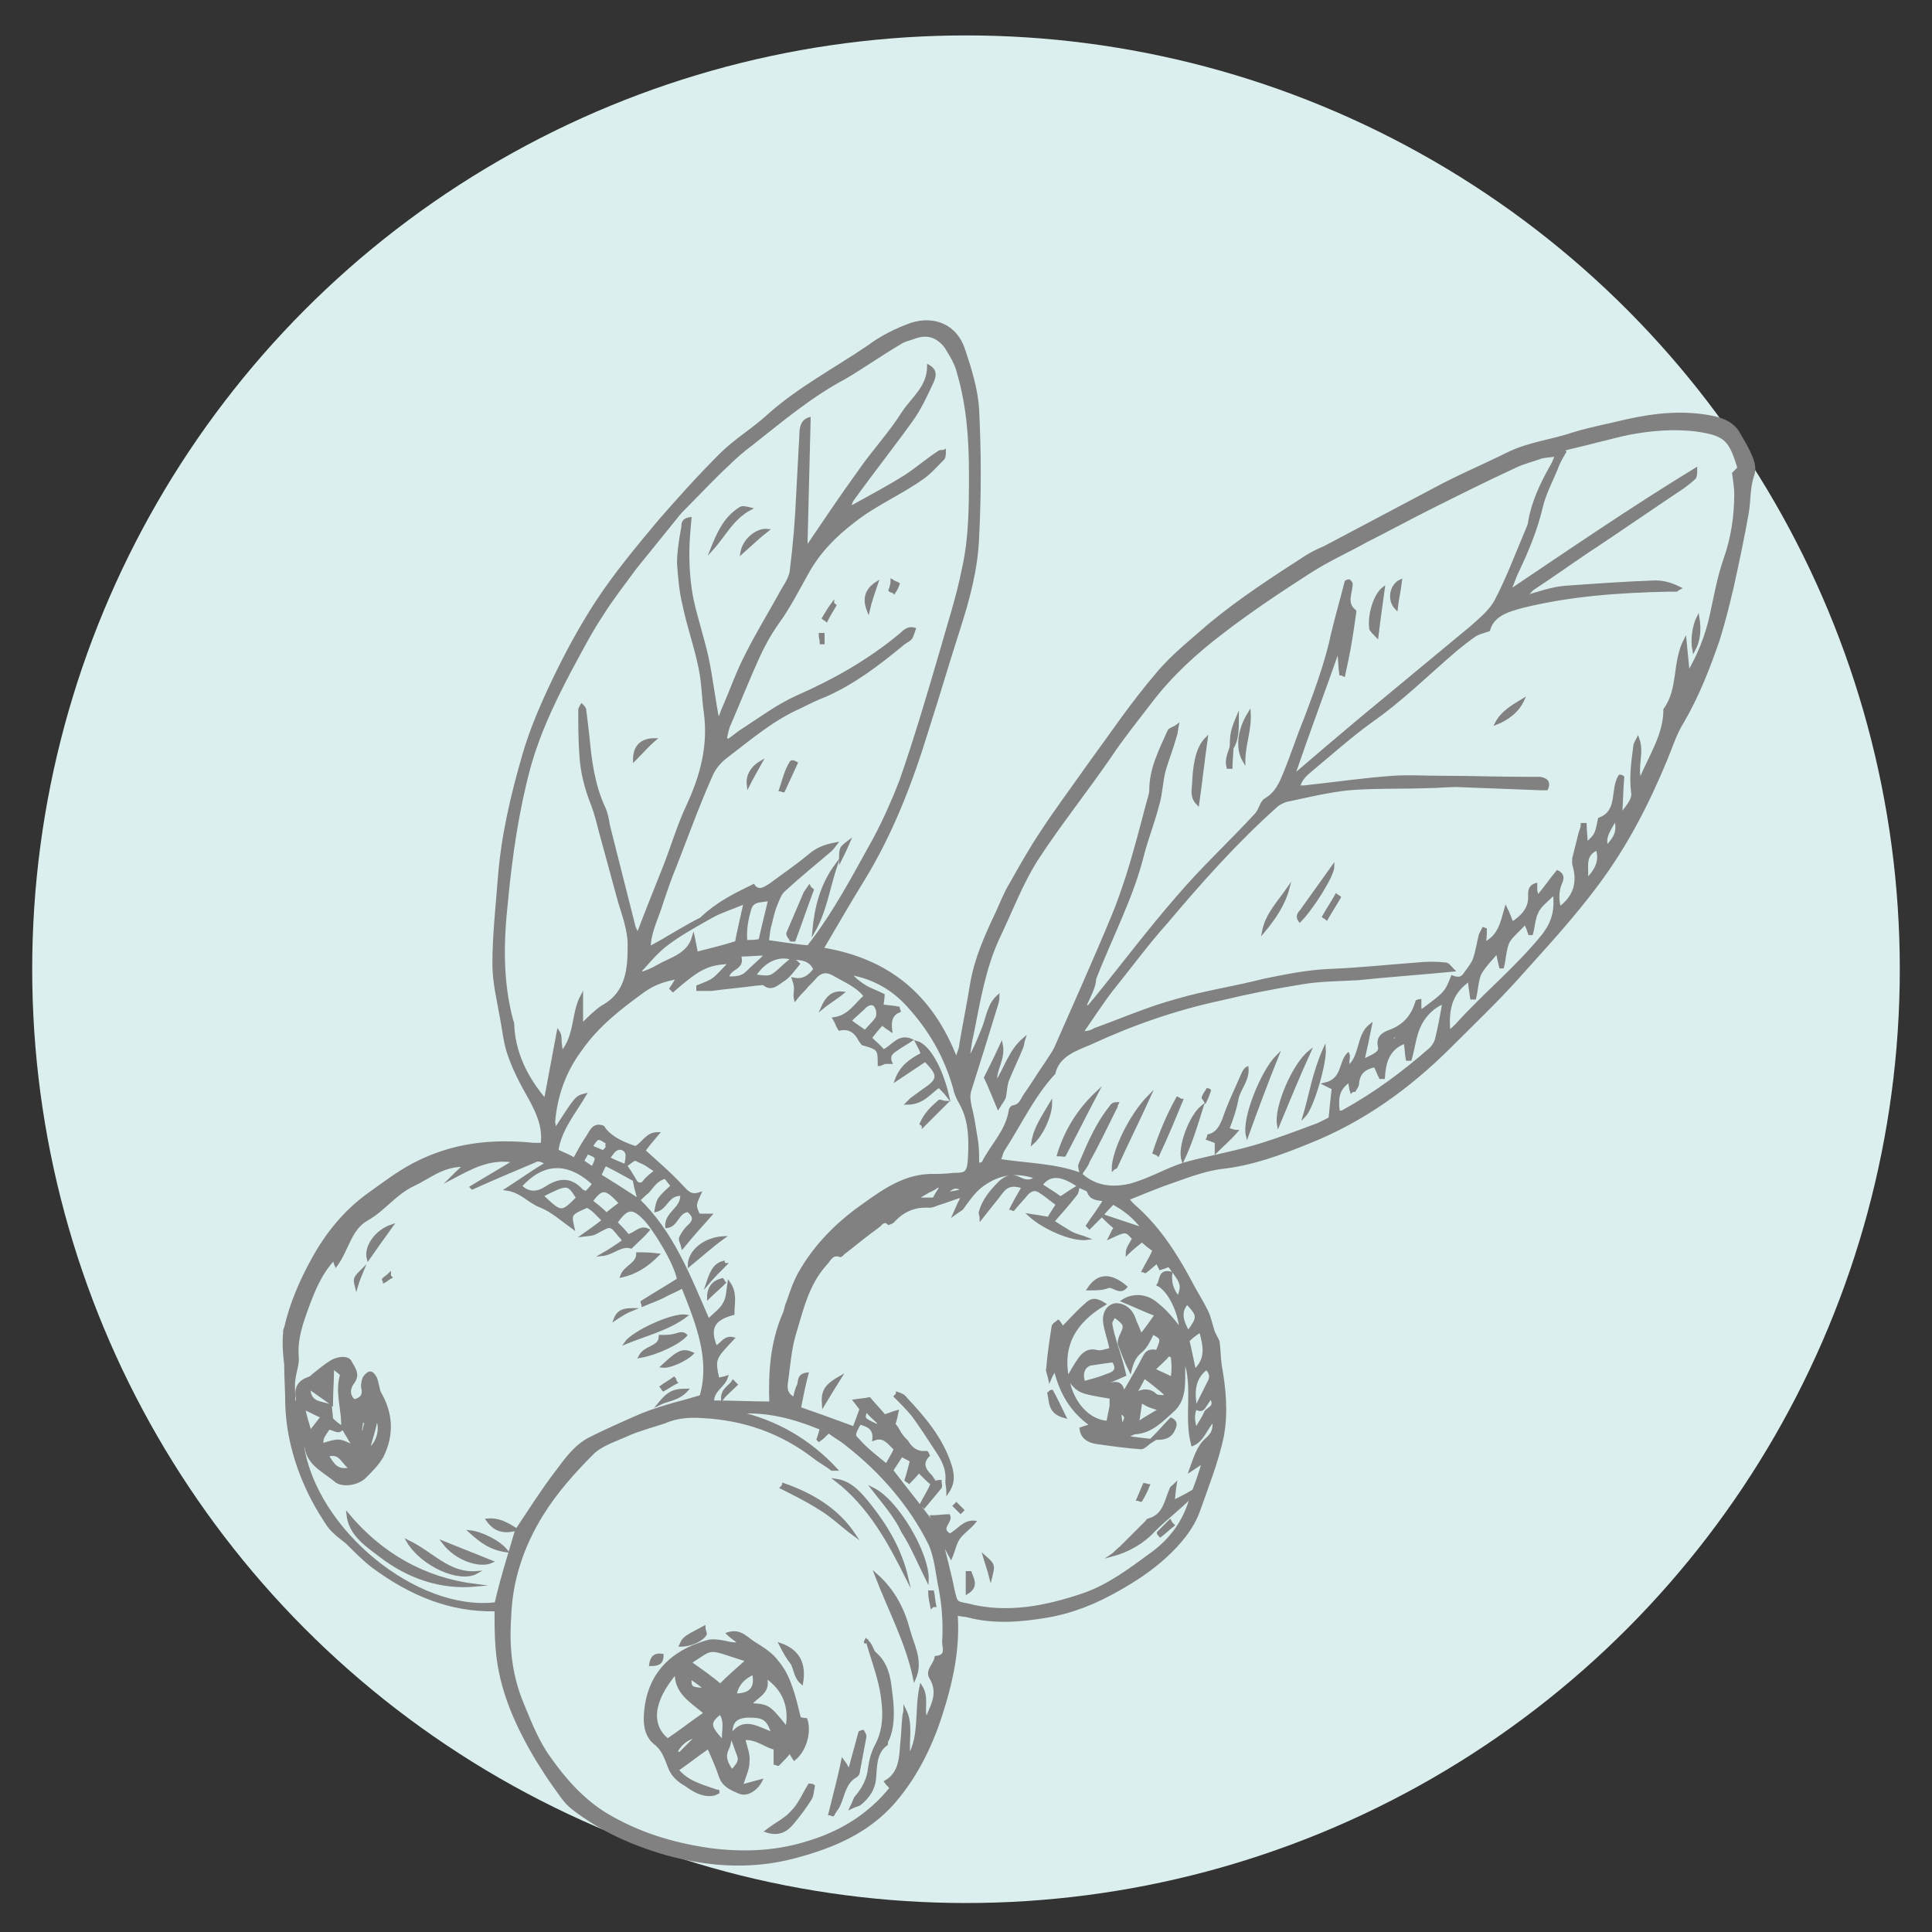 <?xml version="1.0" encoding="utf-8"?>
<!-- Generator: Adobe Illustrator 24.3.0, SVG Export Plug-In . SVG Version: 6.00 Build 0)  -->
<svg version="1.1" id="Layer_2_1_" xmlns="http://www.w3.org/2000/svg" xmlns:xlink="http://www.w3.org/1999/xlink" x="0px" y="0px"
	 viewBox="0 0 180 180" style="enable-background:new 0 0 180 180;" xml:space="preserve">
<rect x="0" y="0" width="180" height="180" fill="#333333" stroke="none"/>
<style type="text/css">
	.st0{fill:#DBF0EE;}
	.st1{fill:#818181;stroke:#818181;stroke-width:2;stroke-miterlimit:10;}
	.st2{fill:#818181;stroke:#818181;stroke-width:0.25;stroke-miterlimit:10;}
</style>
<circle class="st0" cx="90" cy="90.3" r="87"/>
<path class="st1" d="M60.2,51.1L60.2,51.1L60.2,51.1C60.2,51.1,60.2,51.1,60.2,51.1z"/>
<g>
	<path class="st2" d="M26.5,124.2c0-0.2,0-0.3,0.1-0.5c0.5-2.2,1.4-4.3,2.5-6.3c1.3-2.4,3-4.5,5.2-6.1c1.4-1,2.7-2,4.2-2.8
		c3.6-1.9,7.3-2.3,11.2-1.9c0.3,0,0.5,0,0.8,0c0.2-1.6-0.4-2.9-1.1-4.2c-0.8-1.4-1.6-2.9-2.1-4.5c-0.3-1-0.4-2.1-0.6-3.1
		c-0.3-1.7-0.7-3.3-0.7-5c0-2.6,0.3-5.3,0.5-7.9c0.3-4,1.2-7.8,2.3-11.6c0.7-2.4,1.7-4.7,2.8-7c1.2-2.5,2.5-4.9,4-7.2
		c1.7-2.6,3.7-5,5.7-7.4c1.9-2.2,3.8-4.3,5.9-6.4c1.3-1.3,3-2.3,4.4-3.6c2.8-2.5,6.2-4.3,9.3-6.4c1.2-0.9,2.6-1.6,4-2.1
		c2.2-0.7,4.2,0.2,4.9,2.4c0.6,1.8,1.2,3.7,1.3,5.6c0.2,3.9,0.2,7.9,0,11.8c-0.1,3-0.9,5.9-1.8,8.7c-1,3.1-1.9,6.2-2.9,9.3
		c-1.5,4.9-3.3,9.6-6,14c-1.3,2.1-2.5,4.2-3.8,6.4c6.1,1,10.2,4.3,12.5,10.3c0.2-0.7,0.4-1,0.4-1.4c0.3-1.8,0.7-3.7,1-5.6
		c0.4-2.4,1.4-4.6,2.4-6.7c0.4-0.9,0.8-1.9,1.3-2.7c0.9-1.6,1.8-3.2,2.8-4.7c1.3-2,2.8-4,4.2-6c2.2-3,4.2-6,6.6-8.8
		c1.4-1.7,3.2-3.1,4.9-4.6c2.9-2.4,6-4.4,9.1-6.4c0.5-0.3,1.1-0.6,1.6-0.8c3.4-1.8,6.8-3.6,10.2-5.4c2.2-1.2,4.6-2.2,6.8-3.3
		c2-1,4.1-1.2,6.2-1.9c1.6-0.5,3.3-0.8,4.9-1.2c2.7-0.6,5.4-0.9,8.2-0.3c0.9,0.2,1.8,0.6,2.3,1.5c0.4,0.7,0.9,1.5,1.2,2.3
		c0.2,0.5,0.3,1.1,0.1,1.6c-0.4,1.2-0.3,2.4-0.5,3.5c-0.4,2.3-0.9,4.6-1.4,6.9c-0.4,1.7-0.8,3.3-1.3,4.9c-0.9,2.6-1.9,5.2-3.3,7.6
		c-0.7,1.1-1.1,2.4-1.6,3.6c-1.7,4.1-3.7,8-6.4,11.6c-2.3,3.1-5,6-7.6,8.9c-1.9,2.1-4,4.1-6.1,6.2c-3.8,3.8-8.1,6.9-13.1,8.9
		c-2.7,1.1-5.4,2.1-8.3,2.4c-1.4,0.2-2.8,0.7-4.2,1.2c-1.5,0.5-2.9,1.1-4.4,1.7c0.1,0.2,0.3,0.4,0.5,0.6c2.2,1.9,3.8,4.3,5.2,6.9
		c0.5,1,1.1,1.9,1.6,2.9c0.3,0.6,0.4,1.2,0.6,1.8c0.1,0.4,0.4,0.8,0.5,1.1c0.1,0.7,0.1,1.5,0.2,2.2c0.4,2.2,0.6,4.4,0.2,6.6
		c-0.5,2.4-1.4,4.6-2.2,6.9c-0.6,1.7-1.8,3.1-3.1,4.3c-1.3,1.2-2.8,2.2-4.4,3.1c-2.1,1.2-4.3,2.1-6.7,2.5c-2.4,0.4-4.8,0.6-7.2,0
		c-0.3-0.1-0.7-0.1-1.2-0.2c0.2,2.9-0.3,5.6-1.1,8.3c-0.9,3.1-2.2,6.1-4.3,8.7c-2.3,2.9-5.4,4.4-8.9,5.4c-4.3,1.3-8.5,1.1-12.8-0.1
		c-3.1-0.9-6-2.2-8.6-4.2c-0.8-0.6-1.3-1.5-1.9-2.3c-0.5-0.7-1-1.5-1.5-2.3c-1.9-3.2-3.4-6.5-3.7-10.3c-0.1-1.2-0.1-2.4-0.1-3.6
		c-4.3,0.1-8-1.5-11.4-4c-0.8-0.6-1.6-1.4-2.3-2.1c-0.4-0.4-0.9-0.7-1.3-1.1c-0.6-0.5-1-1.3-1.4-1.9c-1.8-3-3-6.5-3.1-10.1
		c0-1.2-0.1-2.5-0.1-3.7C26.5,126.3,26.4,125.2,26.5,124.2z M111.4,131.2c0.4-0.8,0.8-1.6,1.2-2.4c0.3-0.5,0.2-0.9-0.2-1.3
		C111.1,128.5,111.2,129.8,111.4,131.2c-0.3,0.6-0.2,1.2,0,2c0.4-0.7,0.7-1.1,0.9-1.6c0.2-0.4,1.1-0.5,0.5-1.4
		c-0.2,0.3-0.4,0.6-0.6,0.9C112,131.4,111.8,131.4,111.4,131.2z M98.3,127.6c0-0.6,0.1-1.2,0.1-1.9c0.2-0.7,0.4-1.3,0.6-2
		c0.7-0.7,1.4-1.5,2.1-2.1c0.6-0.6,1-0.6,1.8-0.1c-2.7,1.6-4.1,3.8-3.4,7c0.4,2.2,1.9,3.9,3.7,4c0.1-0.5,0.2-1,0.3-1.5
		c0-0.3,0-0.5,0-0.8c-3-0.5-3-0.5-4-1.8c0.3-0.6,0.6-1.1,1-1.7c0.4-0.6,0.9-1,1.7-0.8c0.4,0.1,0.8-0.1,1.3-0.2
		c-0.2-1-0.5-1.7-0.6-2.5c-0.1-0.7,0.2-1.4,0.8-1.6c0.5-0.2,1.3,0.1,1.7,0.7c0.2,0.3,0.3,0.6,0.4,0.9c0.2,0.4,0.3,0.7,0.5,1.2
		c0.5-0.6,0.9-1.2,1.4-1.9c-1.1-0.4-2.1-0.9-3.1-1.3c0.9-0.6,2.2-0.6,3.2,0.3c0.9,0.7,1.6,1.6,2.2,2.4c-0.1-1.7-1.1-3.7-2.1-4.2
		c0.3-0.4,0.1-1.4,1.2-1.1c-0.1,0.9,0.1,1.6,0.7,2.3c0.4-1.2,0.4-1.3-0.9-3c-0.2,0.1-0.5,0.2-0.8,0.3c-0.1-0.2-0.2-0.4-0.3-0.6
		c-0.4,0.3-0.7,0.6-1.1,0.9c-0.1,0-0.1-0.1-0.2-0.1c0.3-0.6,0.7-1.2,1-1.9c-0.4-0.3-0.8-0.6-1.1-0.9c-0.5,0.4-1,0.8-1.4,1.2
		c0-0.3,0.1-0.5,0.2-0.7c0.1-0.2,0.3-0.5,0.4-0.7c-0.7-0.8-0.7-0.8-2.2-0.1c0.2-0.4,0.3-0.7,0.5-0.9c-0.5-0.4-0.9-0.8-1.3-1.2
		c1.2,0.4,2.4,0.8,3.9,1.3c-0.8-1.1-1.7-1.8-2.8-2.4c-0.4,0.4-0.7,0.7-1,1.1c-0.4,0.4-0.8,0.8-1.2,1.2c-0.1-0.1-0.1-0.1-0.2-0.2
		c0.5-0.8,1.1-1.5,1.6-2.4c-0.7-0.1-1.3-0.1-1.5-0.8c-0.1-0.2-0.6-0.3-0.9-0.5c-1.6-1.1-2.7-1.2-3.5-0.1c0.6,0.4,1.3,0.8,1.8,1.2
		c0.6-0.4,1.2-0.8,1.7-1.1c-0.1,0.2-0.1,0.5-0.2,0.7c-0.7,0.9-1.4,1.7-2.2,2.6c0.6,0.4,1.1,0.7,1.6,1c0.5,0.3,1.1,0.4,1.6,0.6
		c-1.4,0.2-4.1-1-5.4-2.2c0.7,0.1,1.2,0.2,1.8,0.3c0.2-0.4,0.5-0.8,0.8-1.3c-0.6-0.4-1-0.8-1.5-1.1c-0.5-0.4-0.9-0.3-1.3,0.1
		c-0.4,0.5-0.9,1-1.3,1.5c-0.1,0-0.1-0.1-0.2-0.1c0.3-0.6,0.7-1.3,1.1-2c-0.9-0.3-1.5-0.2-2,0.5c-0.6,0.8-1.2,1.5-1.9,2.4
		c0-0.2-0.1-0.4-0.1-0.5c0.3-1.2,1.1-2.1,1.9-2.9c0.5-0.4,1-0.7,1.8-0.3c0.4,0.2,1,0.4,1.5-0.1c-2-0.7-3.7-0.3-5.2,0.9
		c-0.6,0.5-1.1,1.2-1.6,1.9c-0.1,0.2-0.4,0.3-0.8,0.6c0.3-0.7,0.5-1.1,0.8-1.7c-1,0.3-1.7,0.6-2.4,0.8c-0.2,0.1-0.5,0.2-0.7,0.2
		c-1.4-0.1-2.5,0.4-3.4,1.4c-0.1,0.1-0.4,0.2-0.4,0.2c-0.4-0.4-0.7,0-0.9,0.2c-1.1,0.8-2.1,1.6-3.1,2.4c-0.2,0.1-0.4,0.4-0.5,0.4
		c-0.8-0.3-1,0.4-1.4,0.8c-1.7,1.9-2.2,4.3-2.9,6.6c-0.4,1.4-0.5,2.9-0.7,4.3c-0.1,0.6-0.1,1.2,0.7,1.6c0.1-0.5,0.2-0.9,0.4-1.3
		c0.1-0.4,0-0.9,0.8-1c-0.3,1.1-0.5,2.2-0.7,3.2c1.7,0.6,3.4,1.2,5,1.8c0,0.1,0,0.2-0.1,0.4c0.3-0.7,0.5-1.3,0.8-2.1
		c-0.1-0.2-0.3-0.4-0.6-0.8c0.6-0.1,1-0.1,1.4-0.2c0.5,0.6,1,1.1,1.4,1.6c0.4-0.1,0.8-0.3,1.2-0.4c-0.1,0.5-0.2,0.9-0.3,1.2
		c0.3,0.3,0.4,0.6,0.6,0.9c0.2,0.3,0.4,0.5,0.6,0.7c0.4,0.7,1,1.1,1.8,1c0.1,0,0.1,0.1,0.2,0.3c-0.7,0.7-0.4,1.3,0.2,1.9
		c0.2,0.2,0.3,0.5,0.4,0.7c0,0.1,0,0.1-0.1,0.2c-0.5-0.4-1-0.9-1.4-1.3c-0.3,0.4-0.6,0.7-0.9,1c-0.1-0.1-0.2-0.1-0.3-0.2
		c0.2-0.6,0.3-1.1,0.5-1.8c-0.3-0.2-0.6-0.3-0.9-0.5c-0.3,0.5-0.6,0.9-0.9,1.4c1.3,1.7,2.6,3.3,3.8,4.9c0-0.2,0-0.4-0.1-0.6
		c0.6,0,1.1-0.1,1.6-0.1c0.3,0.6-1,1.2,0.1,1.8c0.8-0.4,1.3-1.3,2.3-1.2c-0.4,0.5-1,0.9-1.4,1.4c-0.4,0.5-0.5,1.2-0.8,1.9
		c-0.4-0.7-0.6-1.2-0.9-1.8c0.3,1.6,0.8,3.2,1.1,4.8c0.3,1.2,0.2,1.2,1.3,1.4c3.8,1,7.5,0.2,11-1c2.2-0.8,4.1-2.2,6-3.6
		c2-1.4,3.3-3.2,3.9-5.5c0.1-0.2,0.1-0.3,0.2-0.5c0.3-0.8,0.6-1.6,0.9-2.7c-0.6,0.4-0.9,0.6-1.2,0.8c0.4-1.1,0.7-2.2,1.5-2.9
		c0.7-0.6,0.7-1,0.7-1.8c-0.8,0.8-1,1.9-2,2.3c-0.7-2.6,0.2-5.3-0.7-7.9c-0.1,0.4-0.1,0.9-0.1,1.3c0,1.2,0,2.5-1,3.4
		c-1,0.9-2,2-3.5,2.1c-0.2,0-0.5,0.2-0.9,0.4c0.9,0.1,1.5,0.2,2.5,0.3c-0.5,0.3-0.8,0.7-1.1,0.7c-1.4-0.1-2.8-0.3-4.2-0.5
		c-0.6-0.1-1.3-0.4-1.4-1.3c0.3-0.1,0.5-0.2,1-0.3C99.7,131.4,98.8,129.6,98.3,127.6L98.3,127.6z M58.3,108.6c0-0.3,0.1-0.5,0.1-0.8
		c0.1-0.6-0.5-1-1-0.7c-0.2,0.1-0.4,0.4-0.7,0.8C57.3,108.2,57.8,108.4,58.3,108.6c0.3,0.4,0.6,0.9,0.9,1.4c-0.9-0.5-1.8-1-2.8-1.5
		c-0.2,0.3-0.3,0.6-0.5,1c1.3,0.8,2.4,1.5,3.6,2.3c3.2,3.1,4.7,7.1,6.5,11.2c0.6-0.6,1.2-1,1.5-1.6c0.3-0.5,0.3-1.3,0.4-1.9
		c0.7,1,0.4,1.9,0.4,2.9c-1.9,0.5-2.3,1.4-1.6,3.1c0.5-0.2,0.8-1,1.6-0.8c-1.8,1.9-1.8,1.9-1.4,3.8c0.3-0.1,0.5-0.1,0.8-0.2
		c-0.3,0.9-1.3,1.2-1.3,2.3c1.8,0,3.6,0.1,5.4,0.1c-0.1-2.9,0.1-5.6,1.2-8.2c0.2-0.4,0.2-0.8,0.4-1.2c0.3-0.9,0.6-1.8,1.1-2.7
		c1.3-2.3,3.1-4.2,5.2-5.8c2.1-1.5,4.2-3.2,6.9-3.3c0.7,0,1.5,0,2.2-0.1c1.2,0,1.4-0.1,1.5-1.4c0.1-1.8,0.1-3.6-0.8-5.2
		c-0.3-0.5-0.5-1-0.6-1.5c-0.8-2.8-2.2-5.3-4.2-7.5c-1.5-1.7-3.3-2.7-5.5-3.1c0.4,0.5,0.9,0.9,1.4,1.2c0.5,0.3,1.1,0.5,1.7,0.8
		c0,0.3-0.1,0.7-0.1,1c0.6,0.1,1,0.1,1.5,0.2c0,0.1,0.1,0.2,0.1,0.3c-0.8,0.3-0.9,1-0.8,1.8c-0.3-0.2-0.6-0.4-0.8-0.6
		c-0.4,0.4-0.7,0.8-1.1,1.3c0.5,0.5,0.9,0.8,1.2,1.2c0.9-0.4,1.4-1.5,2.6-1c-0.6,0.4-1,0.6-1.4,0.9C83.2,98,82.7,98.3,83,99
		c-0.2,0-0.4,0-0.5,0c-0.2,0-0.4,0.2-0.6,0.2c0-1.4,0-1.5-1.4-1.9c-0.2,0-0.3-0.3-0.4-0.4c-0.4-0.8-1-1.2-1.9-1
		c-0.2-0.3-0.3-0.7-0.5-1c1.4-0.2,2-1.3,2.9-2.1c-0.8-1-1.9-1.4-2.9-2c-0.7-0.4-1.2-0.3-1.7,0.2c-0.3,0.4-0.7,0.7-1,1.1
		c-0.3,0.3-0.6,0.6-0.9,1c-0.1-0.4,0-0.7,0-1c0-0.3-0.1-0.6-0.2-0.9c0.9,0.2,1.5-0.2,2-0.9c-0.4-0.9-1.2-1-2.1-1
		c-1.3-0.4-2.6,0.2-3.5,1.6c1.5,0.2,1.5,0.2,2.5-0.7c0.3-0.3,0.7-0.6,1-0.9c0.2,0.2,0.4,0.3,0.6,0.5c-0.5,0.6-0.9,1.2-1.4,1.5
		c-0.5,0.3-1.1,1-1.8,0.4c-0.1-0.1-0.4,0-0.7,0c-1.4,0.2-2.8,0.3-4.2,0.5c-0.4,0-0.9,0-1.3,0c0-0.1,0-0.2,0-0.3
		c0.5-0.2,1.1-0.4,1.5-0.7c0.5-0.4,0.9-0.9,1.5-1.5c-1.3,0-2.2,0.3-3,0.8c-0.8,0.5-1.6,1.2-2.3,1.8c-0.1-0.1-0.1-0.1-0.2-0.2
		c0.2-0.3,0.4-0.6,0.6-1C62,91.3,61,91.6,60,92.3c-2.2,1.6-4.3,3.2-5.9,5.5c-1.5,2-2.3,4.3-2.5,6.7c0,0.2,0.1,0.4,0.1,0.8
		c2-3.1,2-3.1,2.8-3.3c-1,1.7-2.3,3.2-2.6,5.2c0.6,0.3,1.2,0.5,1.6,0.8c0.4-0.7,0.7-1.3,1.1-1.9c0.4-0.5,0.6-1.5,1.6-1.1
		c0.4,0.7,1.4,1.4,3,1.9c0.7-0.3,1-1.3,2.1-1.3c-0.6,0.7-1,1.2-1.3,1.6c1.2,1.1,2.4,2.1,3.5,3.3c0.5,0.5,0.8,1,1.7,0.7
		c-0.5,1.1-0.5,1.1-0.1,2c0.3,0,0.7,0,1.1,0c-0.9,1-1.7,1.9-2.6,3c-0.1-0.4-0.3-0.7-0.2-0.9c0.2-0.4,0.4-0.7,0.7-1
		c0.7-0.6,0.6-1,0-1.5c-1,0.1-1,1.4-2,1.5c-0.1-1.3,1.5-1.7,1.4-3c-1.3-0.1-1.4,1.3-2.4,1.5c0.2-1.1,0.2-1.1,1.5-2.3
		c-0.2-0.3-0.4-0.5-0.6-0.8c-0.9,0.2-1.2,0.9-1.7,1.4c-0.3,0.2-0.5,0.5-0.8,0.7c-0.1-0.6-0.3-1.1-0.4-1.7c0.3,0.1,0.6,0.4,0.9,0
		c0.3-0.4,0.7-0.7,1.1-1c-0.3-0.2-0.6-0.4-0.9-0.6c-0.3-0.2-0.7-0.3-1-0.5C58.9,108.1,58.6,108.4,58.3,108.6z M31.9,133
		c0.1-1.6-0.6-3.2-0.1-4.9c0-0.1-0.3-0.3-0.8-0.7c0,1.3-0.1,2.2-0.1,3.4c-0.8-0.6-1.4-1-2.1-1.5c0,1.6,1.3,1.3,2,1.7
		c0,0.4,0.1,0.8,0.1,1.2C31.3,132.6,31.6,132.8,31.9,133c-0.3,0.7-0.9,0-1.3,0.1C30,134,30,134,30,134.6c1.6-0.5,1.6-0.5,3,0.2
		C32.6,134.2,32.3,133.6,31.9,133z M48.1,142.6c1.2-1.8,2.4-3.7,3.7-5.4c0.9-1.2,1.8-2.5,3.2-3.2c1.6-0.8,3.2-1.5,4.8-2.2
		c1-0.4,2-0.7,3-1c0.8-0.2,1.5-0.4,2.5-0.7c1-3.4-0.3-6.7-1.7-10.2c-0.7,0.4-1.3,0.6-1.8,0.9c-0.6,0.3-1.2,0.5-1.9,0.8
		c0-0.1-0.1-0.2-0.1-0.3c1.1-0.7,2.3-1.4,3.4-2.1c-0.3-1.6-2.3-4.8-3.2-5.7c-1.1-1.1-1.6-1-2.6,0.4c0.4,0.4,0.8,0.8,1.1,1.2
		c0.7-0.1,1.1-0.9,1.9-0.5c-0.5,0.6-1,1-1.6,1.6c-0.9-0.3-1.7,0.6-2.7,0.7c0.7-0.4,1.3-0.8,2-1.3c-0.2-0.3-0.3-0.4-0.4-0.5
		c-0.8-1-0.8-1-1.9-0.4c-0.5,0.3-0.6,0.3-1.5,0.4c0.7-0.5,1.3-0.9,1.9-1.4c-0.4-0.4-0.6-0.6-0.8-0.8c-0.2-0.2-0.5-0.4-0.7-0.5
		c-1.6,0.7-1.6,0.7-1.3,2c-1.1-0.8-2-1.6-3-2c-1.1-0.4-1.8-1.4-3.2-1.6c1.4-0.9,2.5-1.7,3.7-2.4c-0.4-0.3-0.8-0.4-1.1-0.2
		c-1.9,0.8-3.8,1.6-5.8,2.5c0,0-0.1-0.1-0.1-0.1c1.3-0.8,2.7-1.6,4-2.4c-2.3-0.4-4,0.6-5.9,1.6c0.4-0.4,0.8-0.8,1.3-1.2
		c-2-0.1-3.3,1.1-4.8,1.8c-1.7,0.8-2.7,2.3-4.3,3.2c-1.6,0.9-1.8,2.8-2.9,4.3c-0.1-0.2-0.1-0.4-0.2-0.6c-1.3,1.4-1.9,3-2.5,4.6
		c-0.5,1.4-1,2.8-0.9,4.4c0.1,0.7-0.2,1.4-0.3,2.2c-0.1,0.7,0,1.4,0,2.1c0.1,0,0.2,0,0.3,0.1c0-0.1,0-0.3,0-0.4
		c-0.2-0.9,0.1-1.6,1.1-1.9c0.2-0.1,0.3-0.2,0.4-0.3c0.5-0.4,1.1-0.9,1.6-1.2c0.6-0.4,1.5-0.5,1.8-0.1c0.3,0.6,0.9,1.2,0.3,2
		c-0.4,0.5-0.5,1.2,0.1,1.7c0.7-0.2,0.9-0.5,0.8-1.1c-0.1-0.3,0-0.7,0.1-1c0.1-0.2,0.4-0.5,0.6-0.5c0.2,0,0.4,0.3,0.5,0.5
		c0.2,0.5,0.2,1,0.4,1.4c1.1,1.9,1.2,3.9,0.2,5.9c-0.4,0.7-1,1.3-1.6,1.9c-0.7,0.7-2.2,0.9-2.8,0.3c-1.1-0.9-2.5-1.5-2.7-3.1
		c0,0-0.2-0.1-0.3-0.1c1.2,7.9,10.6,15.6,18,14.7C46.8,146.8,47.5,144.7,48.1,142.6L48.1,142.6z M100.7,109.4L100.7,109.4
		c1.3,1.2,2.9,1.4,4.6,1c1.1-0.3,2.2-0.8,3.3-1.3c0.7-0.3,1.4-0.6,2.2-0.8c2.3-0.6,4.6-1,6.8-1.7c1.6-0.5,3.2-1.1,4.8-1.7
		c0.6-0.2,1.1-0.5,1.5-0.7c0.1-1.1,0.2-1.9,0.3-2.8c-0.2-0.1-0.4-0.2-0.8-0.4c1.8-0.4,1.4-2,2.2-2.8c0.1,0.2,0,0.5,0,0.7
		c0,0.2,0,0.4-0.1,0.6c1.4-1,0.9-3,2.2-4c-0.2,1-0.4,2-0.7,3.3c0.8-0.4,1.7-0.7,1.5-1.3c-0.2-0.9,0.4-1.2,0.9-1.4
		c1.4-0.5,2.2-1.4,2.6-2.8c0,0,0.2-0.1,0.3-0.1c0,0.2,0,0.4,0,0.5c0,0.1,0,0.3,0.1,0.5c2.3-1.7,2.3-1.7,2.9-3.2
		c0.5,0.2,0.9,0.2,1.2-0.3c0.3-0.4,0.6-0.8,0.8-1.2c0.3-0.8,0.4-1.6,0.6-2.4c0.1-0.2,0.2-0.4,0.3-0.6c0.1,0,0.1,0.1,0.2,0.1
		c0,0.4,0,0.8-0.1,1.3c1.4-0.7,1.6-1.9,2-3.3c0.3,0.6,0.4,1,0.6,1.4c0.9-0.6,1.6-1.3,1.6-2.4c0-0.4-0.1-1,0.6-1.2c0,0.2,0,0.3,0,0.5
		c0,0.2,0.1,0.3,0.1,0.7c0.8-0.9,1.3-1.7,1.9-2.4c0.4,0.2,0.6,0.5,0.3,1.1c-0.3,0.7-0.3,1.5-0.1,2.3c1.5-1.1,1.8-2.5,1.3-4.1
		c0-0.1,0-0.3,0-0.5c0.2-0.8,0.4-1.6,0.6-2.4c0.1-0.3,0.2-0.5,0.2-0.8c0.1,0,0.2,0,0.3,0c0,0.6,0.1,1.2,0.1,1.8
		c0.9-0.8,0.9-0.8,1.2-2.3c1.9-0.7,1.1-2.7,1.9-4c0.1,0,0.2,0,0.3,0.1c-0.1,1.2-0.1,2.4-0.2,3.5c0.5-0.6,1.2-1.4,1.1-2
		c-0.2-1.5,0-2.9,0.2-4.4c0-0.2,0.2-0.5,0.3-0.7c0.5,1.3-0.2,2.6,0.2,3.9c0.9-2.2,2.3-4.2,2.3-6.6c1.4-1.9,0.8-4.4,1.9-6.5
		c0.1,1,0.2,2.1,0.3,3.1c1-1.7,1.7-3.5,2.1-5.3c0.4-1.8,0.7-3.6,1.3-5.3c0.7-2,1-4,1-6.1c0-0.6-0.1-1.1-0.2-1.9
		c0.1-0.1,0.3-0.3,0.5-0.5c-0.8-2.6-1.2-3.1-3.8-3.5c-2.2-0.3-4.4-0.1-6.5,0.3c-1,0.2-2,0.5-2.9,0.7c-1.1,0.3-2.1,0.5-3.2,0.8
		c0.1,0.1,0.2,0.2,0.2,0.2c-0.3,0.5-0.6,1-0.8,1.6c-0.5,1.2-1.1,2.3-1.4,3.6c-0.5,2.1-1.3,4-2.2,5.9c-0.3,0.6-0.5,1.3-0.8,1.9
		c5.8-3.9,11.5-7.8,17.4-11.4c0,0.3,0,0.6-0.1,0.8c-0.3,0.3-0.7,0.6-1.1,0.9c-2.7,1.8-5.3,3.6-8,5.4c-2,1.3-3.9,2.7-5.9,4
		c-0.2,0.1-0.4,0.4-0.8,0.8c1.4-0.4,2.5-0.8,3.7-0.9c2.8-0.2,5.6-0.4,8.4-0.5c0.8,0,1.5,0.2,2.3,0.6c-0.2,0.1-0.3,0.2-0.3,0.2
		c-0.3,0-0.5,0-0.8,0c-4.5,0.1-9,0.4-13.5,1.5c-1.5,0.4-2.8,0.8-3.2,2.2c-0.6,0.2-1,0.3-1.3,0.5c-0.6,0.4-1.2,0.9-1.7,1.3
		c-2.7,2.3-5.2,4.8-8.1,6.8c-1.9,1.4-3.7,3-5.5,4.5c-0.5,0.4-0.9,0.8-1.1,1.5c0.3,0,0.4,0,0.5,0c2.8-0.3,5.5-0.7,8.3-0.9
		c1.5-0.1,2.9,0,4.4,0c2.7,0,5.5,0.1,8.2,0.1c0.4,0,0.7,0,1.1,0c0.5,0.1,0.9,0.3,0.6,1c-0.2,0-0.4,0-0.6,0c-2.6-0.1-5.2-0.2-7.8-0.3
		c-0.9,0-1.7,0.1-2.6,0.1c-2.5,0.1-4.9,0-7.4,0.2c-2,0.2-4,0.7-5.9,1.1c-0.3,0.1-0.7,0.3-0.9,0.5c-3.7,3.3-7,7-10.2,10.8
		c-1.8,2-3.4,4.2-5.1,6.3c-1,1.3-1.9,2.7-2.8,4c0.5,0,0.9-0.1,1.2-0.3c2.5-0.9,5-2,7.6-2.7c2.7-0.8,5.5-1.2,8.2-1.9
		c2-0.4,3.9-0.8,6-0.9c2.7-0.1,5.5-0.4,8.2-0.6c0.9-0.1,1.8-0.1,2.7,0c0.2,0,0.4,0.3,0.7,0.6c-3.1,0.3-6,0.5-8.9,0.8
		c-1.8,0.1-3.6,0.1-5.3,0.4c-2.5,0.4-5,0.9-7.5,1.5c-4.2,0.9-8.2,2.3-12.1,4.1c-1.4,0.6-3,1.1-3.4,2.8c0,0-0.1,0.1-0.1,0.1
		c-1.9,2.1-3.1,4.7-4.6,7c-0.2,0.3-0.2,0.6-0.4,1C95.7,108.5,98.3,108.5,100.7,109.4z M70.2,82.5c0.5,0.7,1.1,0.2,1.6-0.1
		c1.2-0.9,2.4-1.7,3.6-2.7c0.7-0.6,1.4-0.9,2.5-1.1c-0.3,0.4-0.4,0.5-0.5,0.6c-1.4,1.2-2.9,2.4-4.3,3.7c-0.4,0.3-0.6,0.9-0.8,1.4
		c-0.3,0.7-0.4,1.4-0.6,2.1c-0.1,0.4-0.1,0.8-0.2,1.3c1.4,0.2,2.6,0.4,3.8,0.5c2.5-3.2,4.3-6.7,6.2-10.1c0.9-1.7,1.7-3.5,2.4-5.3
		c1.4-4,2.6-8.1,3.8-12.2c0.7-2.5,1.5-4.9,2-7.4c0.7-3,0.7-6,0.7-9c0-3.2-0.2-6.3-1.1-9.4c-0.2-0.9-0.7-1.7-1.2-2.5
		c-0.7-0.9-1.6-1.3-2.8-0.9c-0.5,0.2-1.1,0.3-1.5,0.6c-1.7,1-3.4,2.2-5.1,3.2c-3.2,1.7-5.9,4-8.7,6.2c-0.8,0.6-1.5,1.2-2.2,1.9
		c-1.3,1.2-2.5,2.5-3.8,3.8c-0.4,0.4-0.7,0.7-1,1.1c-1.3,1.6-2.5,3.1-3.8,4.7c-1.1,1.5-2.2,2.9-3.2,4.5c-0.8,1.2-1.5,2.5-2.2,3.8
		c-1.8,3.3-3.5,6.7-4.5,10.3c-1.1,4.1-1.7,8.3-2.1,12.5c-0.4,3.7-0.5,7.4,0.5,11.1c0.1,0.2,0.1,0.5,0.1,0.7c0.2,2.5,1.3,4.7,3,6.7
		c0.4-2.1,0.8-4.3,1.2-6.4c0.2,0.3,0.2,0.6,0.2,0.9c0,0.3,0.1,0.6,0.1,1.1c1.4-1.6,1-3.6,1.9-5.3c0,0.8,0,1.6,0,2.7
		c0.7-0.7,1.3-1.3,1.9-1.7c2.4-1.3,2.5-3.6,2.5-5.8c0-1.3-0.5-2.7-0.9-4c-0.6-2.2-1.2-4.4-1.8-6.6c-0.2-0.8-0.4-1.6-0.7-2.4
		c-0.6-1.5-1-3-1.1-4.7c-0.1-1.4-0.1-2.8-0.1-4.2c0-0.1,0.1-0.2,0.2-0.4c0.2,0.2,0.3,0.3,0.3,0.5c0.1,0.8,0.2,1.6,0.3,2.5
		c0.2,2.2,0.5,4.4,1.4,6.4c0.3,0.6,0.4,1.2,0.5,1.8c0.8,3.2,1.6,6.3,2.4,9.5c0.1,0.2,0.2,0.4,0.3,0.7c0.8-2.1,1.6-4.1,2.4-6.1
		c0.8-2,1.4-4.1,2.3-6c1.3-2.8,2-5.6,1.6-8.6c-0.2-1.4-0.2-2.8-0.5-4.2c-0.4-2-1.1-3.9-1.5-5.9c-0.3-1.2-0.4-2.5-0.5-3.8
		c0-1.1,0.2-2.3,0.4-3.4c0-0.3,0-0.7,0.7-0.8c-0.1,1.1-0.2,2.2-0.2,3.2c0,1.5,0.1,2.9,0.4,4.4c0.4,1.8,1,3.6,1.4,5.4
		c0.4,1.9,0.6,3.8,1,5.8c0.2-0.3,0.3-0.6,0.4-0.9c0.8-1.8,1.4-3.6,2.3-5.3c0.9-1.8,2-3.6,3-5.4c0.4-0.8,1-1.5,1.1-2.3
		c0.3-2.4,0.5-4.7,0.6-7.1c0.1-1.9,0.2-3.8,0.3-5.6c0-0.6,0.1-1.3,0.8-1.5c-0.1,4-0.2,7.9-0.3,12.1c1.7-2.5,3.3-4.9,4.9-7.1
		c1.3-1.9,2.9-3.6,4.1-5.5c0.9-1.4,2.4-2.4,2.4-4.4c0.7,0.4,0.6,0.9,0.4,1.4c-0.6,1.3-1.2,2.6-2,3.7c-1.8,2.5-3.7,4.9-5.5,7.4
		c-0.1,0.2-0.2,0.4-0.2,0.7c1.8-1,3.5-1.9,5.1-2.9c1.1-0.7,2.1-1.6,3.2-2.3c0.1-0.1,0.3,0,0.5-0.1c0,0.3,0,0.5-0.1,0.7
		c-0.6,0.6-1.2,1.3-1.9,1.8c-2.1,1.5-4.5,2.5-6.5,4.1c-1.7,1.3-3.2,2.8-4.3,4.8c-0.9,1.6-1.7,3.2-2.8,4.7c-0.7,1-1.3,2.1-1.8,3.2
		c-0.9,2-1.7,4-2.6,6.1c-0.2,0.4-0.3,0.9-0.4,1.4c0.1,0.1,0.2,0.1,0.2,0.2c0.5-0.3,0.9-0.7,1.4-1c1.7-1.1,3.3-2.3,5.1-3.1
		c3.4-1.5,6.6-3.3,9.5-5.7c0.4-0.3,0.7-0.8,1.4-0.6c-0.1,0.3-0.2,0.6-0.3,0.8c-0.2,0.3-0.6,0.4-0.9,0.7c-2.2,1.8-4.4,3.5-7.1,4.7
		c-0.8,0.3-1.6,0.7-2.4,1.1c-2.5,1.1-4.6,2.9-6.7,4.5c-0.7,0.5-1.3,1.2-1.6,2c-1.2,2.7-2.2,5.5-3.3,8.3c-0.5,1.2-0.9,2.4-1.3,3.6
		c-0.4,1.3-1.1,2.6-1.1,4c1.7-0.9,3.2-1.9,4.8-2.7C67,84,68.6,83.3,70.2,82.5z M68.7,131.6c3.6,0.8,6.7,2.6,9.2,5.3
		c-0.2,0-0.3,0-0.4,0c-0.5-0.4-1.1-0.7-1.6-1.1c-3.1-2.4-6.6-3.6-10.4-3.8c-1.2-0.1-2.5,0-3.6,0.5c-1.2,0.4-2.4,0.7-3.5,1.2
		c-1.1,0.5-2.4,0.9-3.2,1.7c-1.7,1.7-3.4,3.6-4.7,5.7c-1.8,2.9-2.9,6.1-3,9.6c-0.2,2.8,0.1,5.5,1.2,8.1c0.7,1.7,1.4,3.5,2.5,5
		c1.4,2,3.1,3.9,5.2,5.2c3,1.8,6.2,2.8,9.7,3.3c3,0.4,6.1,0.3,9-0.6c3.1-0.9,5.8-2.5,7.9-5.1c-0.1-0.2-0.3-0.3-0.5-0.6
		c1.4-0.8,1.4-2.3,1.5-3.6c0.1-0.8,0.1-1.6,0.2-2.5c0-0.2,0.1-0.4,0.1-0.6c0.7,1.4,0.2,2.9,0.4,4.3c1.1-1.9,0.6-4.2,1.1-6.5
		c0.7,1.1,0.1,2.2,0.5,3.1c0.5-1.3,1.3-2.4,0.4-3.9c-0.4-0.7,0.4-1.2,0.5-1.9c1.1-0.1,0.7-0.9,0.7-1.4c0.1-1.6,0-3.3-0.3-4.9
		c-0.3-1.4-0.4-3-1-4.3c-1.8-3.6-4.5-6.7-7.7-9.2c-0.6-0.5-1.2-0.8-1.7-1.2c-0.4,0.4-0.6,0.6-0.9,0.8c0,0-0.1-0.1-0.1-0.1
		c0.1-0.3,0.2-0.6,0.3-1C73.8,132,71.4,131.4,68.7,131.6z M101.1,93.7c0.1,0,0.2,0.1,0.3,0.1c0.2-0.2,0.4-0.5,0.6-0.7
		c2.6-3.2,5-6.4,7.7-9.5c2.3-2.7,4.9-5.1,7.3-7.7c0.4-0.4,0.5-1.2,0.9-1.4c1-0.6,1.4-1.5,1.8-2.5c0.7-1.7,1.2-3.3,1.9-5
		c0.6-1.6,1.2-3.2,1.7-4.8c0.3-1,0.6-2,0.8-3c0.4-1.7,0.9-3.4,1.3-5c0,0,0.1-0.1,0.3-0.1c0.1,0.1,0.2,0.2,0.2,0.3
		c0,0.8-0.6,1.8,0.3,2.5c0.1,0,0,0.3,0,0.4c-0.2,1.4-0.4,2.8-0.7,4.2c-0.1,0.5-0.2,0.9-0.3,1.4c-0.2-0.1-0.3-0.1-0.3-0.1
		c-0.1-0.7-0.1-1.4-0.2-2.3c-1.4,4-2.8,7.7-4.2,11.8c2.2-1.9,4.1-3.5,6-5.1c3.5-2.9,7-5.8,10.5-8.7c0.9-0.8,1.9-1.6,2.4-2.6
		c1.1-2.1,1.9-4.3,2.8-6.4c0.1-0.3,0.3-0.6,0.3-0.9c0.3-1.8,1.1-3.5,2-5.1c0.2-0.3,0.3-0.6,0.5-1.1c-0.6,0.1-1,0.1-1.4,0.2
		c-0.8,0.3-1.7,0.5-2.5,0.9c-2.6,1.2-5.2,2.5-7.8,3.8c-2,1-4,2.1-6,3.1c-1.8,1-3.6,1.8-5.3,2.9c-2.8,1.8-5.5,3.6-8.1,5.6
		c-2.5,1.9-4.8,4-6.7,6.5c-1.3,1.7-2.6,3.3-3.8,5.1c-2.2,3.2-4.6,6.2-6.7,9.4c-1.5,2.3-2.5,5-3.7,7.5c-1.3,2.8-1.8,5.9-2.4,8.9
		c-0.2,0.8-0.3,1.7-0.4,2.5c0.6-1,1-2,1.4-3c0.4-1,0.5-2.2,1.4-3c0,0.4-0.1,0.7-0.2,1c-0.8,2.6-1.6,5.2-2.4,7.7
		c-0.2,0.6-0.1,1,0,1.6c0.3,1.1,0.4,2.1,0.6,3.2c0.1,0.7,0.1,1.4,0.1,2.2c0.3-0.1,0.5-0.1,0.5-0.2c0.8-1.6,2.2-2.9,2.5-4.8
		c0-0.2,0.2-0.4,0.3-0.4c0.7-0.1,0.8-0.7,1.1-1.1c0.7-1,1.3-2,2-3c0.3-0.5,0.7-1,0.9-1.5c1.8-4.1,3.6-8.1,5.3-12.2
		c0.5-1.2,0.9-2.4,1.3-3.6c0.7-2.2,1.3-4.5,1.9-6.8c0.1-0.4,0.3-0.9,0.3-1.3c0-2,0.9-3.7,1.7-5.5c0.1-0.2,0.4-0.2,0.8-0.5
		c-0.1,0.5-0.1,0.8-0.2,1c-0.3,1.1-0.7,2.1-1,3.1c-0.3,1.1-0.3,2.2-0.6,3.2c-0.4,1.6-1,3.1-1.4,4.6c-1,4.1-3,7.8-4.5,11.7
		C102,91.9,101.5,92.8,101.1,93.7z M136.9,91.3c-1.6,1.1-2.1,2.5-1.9,4.8c0.3-0.2,0.5-0.4,0.7-0.6c2.6-2.9,5.6-5.3,8.1-8.4
		c0.9-1.2,1.2-2.3,1-3.9c-0.6,0.7-1.3,1.1-1.6,1.8c-0.3,0.6-0.3,1.3-0.5,2c-0.1,0-0.2,0-0.2,0c-0.1-0.3-0.2-0.6-0.4-1
		c-0.6,0.7-1.3,1.2-1.6,1.8c-0.3,0.7-0.3,1.5-0.5,2.3c-0.1,0-0.2,0-0.2,0c-0.1-0.4-0.2-0.8-0.3-1.4c-0.6,0.7-1.2,1.3-1.6,2
		c-0.3,0.7-0.3,1.5-0.5,2.3c-0.1,0-0.2,0-0.3,0C137,92.3,136.9,91.8,136.9,91.3z M134.5,93.4c-1.2,0.5-1.9,1.4-2.3,2.3
		c-0.4,0.9-0.5,2-0.8,3c-0.1,0-0.2,0-0.3,0c-0.1-0.5-0.1-1.1-0.2-1.6c-1.6,0.6-1.9,1.9-2,3.3c-0.1,0-0.2,0-0.3,0
		c-0.2-0.4-0.3-0.7-0.5-1.1c-0.9,0.2-1.5,0.6-1.6,1.6c0,0.3-0.2,0.5-0.3,0.7c0,0-0.2,0-0.3,0.1c-0.1-0.3-0.1-0.6-0.2-1
		c-0.9,0.7-1.2,1.3-1,2.9c0.2,0,0.4,0,0.5-0.1c2.9-1.6,5.6-3.6,8.1-5.8c0.2-0.2,0.4-0.5,0.5-0.8C134.1,95.7,134.3,94.6,134.5,93.4z
		 M59.7,90.7c0.6-0.2,1.1-0.4,1.6-0.7c1.2-0.7,2.8-1,3.3-2.7c0.1,0.5,0.2,0.9,0.3,1.5c1.2-0.3,2.4-0.6,3.7-1
		c0.2-1.1,0.5-2.3,0.8-3.7c-1.2,0.5-2.2,0.8-3.1,1.3c-1.4,0.8-2.9,1.6-4.2,2.6c-0.8,0.6-1.5,1.4-2.2,2.2
		C59.7,90.3,59.7,90.5,59.7,90.7z M103.8,122.6c-0.1,0.3-0.3,0.5-0.3,0.7c0.1,0.7,0.3,1.3,0.5,2c0.3,0.9,0.6,1.9,0.8,2.8
		c-0.9,0.4-1.6,0.7-2.4,1c0.8,0.2,2-1,2.3,0.7c0.6-1.1,1.3-2.2,1.9-3.4c0.3-0.6,0.7-0.6,1.2-0.5c0.5-1.2,0.5-1.2-0.4-1.7
		c-0.3,0.6-0.6,1.3-1.1,1.7c-0.6,0.5-0.8,1-1,1.8c-0.4-0.8-0.7-1.6-1-2.4c-0.1-0.2,0-0.5,0.1-0.8
		C104.9,123.5,104.9,123.4,103.8,122.6z M55.3,110.3c-2.5-2.3-4.8-2-6.8,0.2c0.7,0.7,1.5,0.7,2.3,0.2c1.2-0.8,2.3-1,3.4,0.2
		c0.1,0.1,0.2,0.1,0.4,0.2C54.8,110.9,55,110.7,55.3,110.3z M82.6,136.5c0.3-0.6,0.6-1,0.8-1.5c-0.6-0.5-1-1.3-2-0.9
		c0.1-1-0.5-1.3-1.3-1.5c-0.6,1.1-0.6,1.1-0.1,1.6C80.7,135,81.6,135.7,82.6,136.5z M70.8,87.6c0.3-1.4,0.6-2.5,0.9-3.8
		c-0.7,0.2-1.5,0-1.8,0.8c-0.3,1-0.5,2-0.4,3.1C70,87.7,70.4,87.7,70.8,87.6z M50.5,111.4c1.8,1.7,1.8,1.7,3.3,0.2
		C52.9,110.2,52.9,110.2,50.5,111.4z M103.7,126.8c-0.8,0.1-1.4,0.2-2.1,0.3c-0.7,0.2-0.9,1-0.6,1.7c0.7-0.2,1.5-0.4,2.2-0.7
		C103.9,127.9,104.2,127.5,103.7,126.8z M79.2,95.1c0.5,0.4,1,0.7,1.4,1c0.4-0.5,0.9-0.9,1.1-1.3c0.1-0.2,0.1-0.7-0.1-1
		c-0.2-0.4-0.6-0.3-0.9-0.1C80.2,94.2,79.7,94.6,79.2,95.1z M67.8,91.1c0.7,0,1.3,0,1.8-0.5c0.5-0.5,1.1-1,1.8-1.7
		c-0.9,0-1.7,0.1-2.5,0.1C69.4,90.3,67.9,90.1,67.8,91.1z M110.7,124.9c0.2,0.9,0.4,1.8,0.6,2.8c1.2-1.1,0.9-2.3,0.6-3.5
		c0-0.1-0.1-0.1-0.2-0.1C111.4,124.3,111.1,124.5,110.7,124.9z M56.5,113.1c0.5-0.4,0.9-0.7,1.3-1c-1.4-1.5-1.7-1.5-2.7-0.2
		C55.6,112.3,56,112.6,56.5,113.1z M110.7,124.1c1-1.4,1-1.5-0.1-2.7C109.8,122.3,110.2,123.2,110.7,124.1z M147.8,82
		c0.8-0.8,1.4-1.7,1-2.9C147.4,79.7,148,80.9,147.8,82z M106.6,128.3c-0.3,0.6-0.5,1-0.9,1.6c0.7-0.4,1.4-0.5,2,0.1
		c0.2,0.1,0.5,0.1,0.8,0.1c0-0.1,0.1-0.2,0.1-0.2C107.9,129.3,107.3,128.8,106.6,128.3z M109.2,126.4c-0.1-0.1-0.2-0.1-0.3-0.2
		c-0.4,0.5-0.9,0.9-1.4,1.4c0.6,0.3,1.1,0.5,1.7,0.8C109.3,127.7,109.3,127,109.2,126.4z M106,132.6c0.7-0.5,1.3-0.8,2.1-1.3
		c-0.5-0.1-0.7-0.2-1-0.3c-0.3-0.1-0.5-0.3-0.8-0.4C106.2,131.3,106.1,131.9,106,132.6z M28.3,131.2c0.2,0.9,0.4,1.5,0.6,2.2
		c0.5-0.6,0.7-0.9,1.1-1.4C29.5,131.8,29,131.5,28.3,131.2z M34.3,135.1c0.9-0.6,1.3-2,0.8-3C34.9,133.1,34.6,134.1,34.3,135.1z
		 M32.7,136.8c-0.8-0.4-0.9-1.6-2.2-1.2C31,136.4,31.4,137.2,32.7,136.8z M87.6,110.7c-0.1-0.1-0.1-0.2-0.2-0.2
		c-0.3,0.2-0.6,0.4-0.9,0.5c-0.3,0.2-0.7,0.4-1.2,0.7c0.7,0,1.2,0,1.7,0C87.2,111.3,87.4,111,87.6,110.7z M150.5,76.3
		c-0.5,1-1.1,1.6-0.8,2.6C150.3,78.2,150.9,77.6,150.5,76.3z M56.6,106.5c-0.9-0.6-0.9-0.6-1.5,0.3c0.3,0.2,0.7,0.3,1.1,0.5
		c0.2-0.2,0.3-0.3,0.4-0.5C56.5,106.8,56.5,106.6,56.6,106.5z M55.2,108.8c0.5-1,0.5-1-0.5-1.4c-0.1,0.3-0.3,0.5-0.4,0.8
		C54.6,108.4,54.9,108.6,55.2,108.8z M81.7,132.8c0.1-0.1,0.1-0.1,0.2-0.2c-0.4-0.4-0.8-0.7-1.2-1.2
		C80.4,132.2,80.4,132.2,81.7,132.8z M89.7,110.9c-0.6-0.5-1-0.3-1.6,0.3C88.8,111.1,89.3,111,89.7,110.9z M104.5,132.9
		c0.5-0.9,0.5-0.9-0.2-1.4C104.4,132,104.4,132.3,104.5,132.9z M34.1,132.5c-0.1,0-0.3-0.1-0.4-0.1c0,0.3-0.1,0.7-0.1,1
		c0.1,0,0.2,0,0.3,0C33.9,133.1,34,132.8,34.1,132.5z M83.6,112.1C83.6,112.1,83.6,112,83.6,112.1c-0.4,0.1-0.8,0.2-1.1,0.3
		c0,0,0,0.1,0,0.1C82.9,112.4,83.3,112.2,83.6,112.1z M130.4,96.5c0,0,0-0.1-0.1-0.1c-0.2,0.1-0.3,0.1-0.5,0.2
		c-0.1,0.1-0.2,0.3-0.3,0.4c0,0,0.1,0.1,0.1,0.1C129.9,96.9,130.2,96.7,130.4,96.5z M82.6,133.3c0,0-0.1,0.1-0.1,0.1
		c0.1,0.1,0.1,0.3,0.3,0.4c0.1,0.1,0.3,0.2,0.4,0.2c0,0,0-0.1,0.1-0.1C83,133.7,82.8,133.5,82.6,133.3z"/>
	<path class="st2" d="M110.9,139.5c-1.1,1.1-2.3,2-3.4,3.1c-1,1.1-2.4,1.9-3.9,2.3c0.3-0.2,0.5-0.5,0.8-0.7c0.8-0.8,1.6-1.6,2.4-2.4
		c0.1-0.1,0.1-0.2,0.2-0.2c1.5-0.4,1.6-1.8,2.1-2.9c0-0.1,0.2-0.2,0.4-0.4c-0.1,0.6-0.1,1.1-0.2,1.6c0.6-0.3,1.2-0.6,1.7-0.9
		C111,139.1,110.9,139.3,110.9,139.5z"/>
	<path class="st2" d="M98.3,127.6c-0.1,0.2-0.3,0.4-0.5,0.9c-0.1-0.5-0.3-0.8-0.2-1c0.1-1.3,0.3-2.6,0.5-3.9c0-0.2,0.4-0.4,0.5-0.5
		c0.2,0.2,0.3,0.5,0.5,0.7c-0.2,0.7-0.4,1.3-0.6,2C98.4,126.4,98.3,127,98.3,127.6C98.3,127.6,98.3,127.6,98.3,127.6z"/>
	<path class="st2" d="M114.4,105.2c0.4,0.1,0.6,0.2,0.8,0.2c-0.6,0.7-1.2,1.2-1.9,1.9c0-0.4,0-0.6,0-0.9c-0.3-0.1-0.5-0.2-0.8-0.3
		c0.1-0.2,0.1-0.3,0.1-0.3c0.8-0.2,1.1-0.8,1.4-1.5c0.5-1.5,1.2-2.9,1.8-4.3c0.1-0.2,0.2-0.4,0.4-0.5c0.1,1-0.6,1.8-0.9,2.7
		C115.1,103.3,114.8,104.2,114.4,105.2z"/>
	<path class="st2" d="M122,98c-1,2.2-1.9,4.4-2.9,6.8C118.8,103.2,120.5,99.2,122,98z"/>
	<path class="st2" d="M102.2,101.8c-1,1.9-2,3.9-3,5.8c0,0.1-0.2,0-0.6,0C99.3,105.3,100.5,103.4,102.2,101.8z"/>
	<path class="st2" d="M100.7,109.4c0-0.3-0.2-0.7-0.1-0.9c0.8-1.9,1.6-3.8,2.9-5.4c0.1-0.2,0.3-0.3,0.6-0.3
		c-0.1,0.2-0.1,0.4-0.2,0.5c-0.8,1.6-1.6,3.3-2.5,4.9C101.3,108.6,100.9,109,100.7,109.4C100.6,109.4,100.7,109.4,100.7,109.4z"/>
	<path class="st2" d="M107.1,102.1c-1,2.2-2.1,4.4-3.1,6.6c0,0.1-0.2,0.1-0.3,0.2C103.7,107.3,105.3,103.9,107.1,102.1z"/>
	<path class="st2" d="M116.2,105.8c-0.4-1.6,1.4-6,2.8-7.4C118,100.9,117.1,103.3,116.2,105.8z"/>
	<path class="st2" d="M121.5,104c0.6-2,0.9-4.1,1.9-6.3C123.5,99,122.3,103.2,121.5,104z"/>
	<path class="st2" d="M112,103.1c-0.5,1.6-1,3.3-1.8,5C109.8,106.9,110.9,104,112,103.1z"/>
	<path class="st2" d="M110.1,102.5c-0.7,1.7-1.4,3.4-2.2,5.1c-0.1-0.1-0.2-0.1-0.4-0.2c0.6-1.8,1.3-3.5,2.2-5.1
		C109.9,102.4,110,102.5,110.1,102.5z"/>
	<path class="st2" d="M124.2,80.7c0,0.9-2,4-3.1,5.1c-0.3-0.4-0.1-0.7,0.1-0.9c0.5-0.7,1-1.4,1.5-2.1
		C123.2,82.1,123.7,81.4,124.2,80.7z"/>
	<path class="st2" d="M117.7,86.8c0.3-1.6,1.4-2.7,2.3-4C119.6,84.3,118.7,85.6,117.7,86.8z"/>
	<path class="st2" d="M96.2,106.5c0.2-1.4,1-2.5,1.7-3.7C97.9,103.9,97.1,105.7,96.2,106.5z"/>
	<path class="st2" d="M141.9,65.2c-0.5,1.1-1.5,1.8-2.5,2.2C139.9,66.4,140.9,65.8,141.9,65.2z"/>
	<path class="st2" d="M158.2,57.5c0.2,1.2,0.1,2.2-0.4,3.1C157.6,59.6,157.8,58.3,158.2,57.5z"/>
	<path class="st2" d="M123.3,85.4c0.4-0.7,0.8-1.3,1.2-2c0.1,0.1,0.2,0.1,0.3,0.2c-0.4,0.7-0.8,1.3-1.2,2
		C123.5,85.5,123.4,85.5,123.3,85.4z"/>
	<path class="st2" d="M112.7,101.6c-0.1,0.3-0.2,0.6-0.4,1c-0.1-0.2-0.3-0.3-0.2-0.4c0.1-0.3,0.3-0.5,0.4-0.7
		C112.6,101.5,112.7,101.6,112.7,101.6z"/>
	<path class="st2" d="M77.9,80.6c-0.7,2.1-1,4.3-2.1,6.2C76,84.6,76.5,82.5,77.9,80.6z"/>
	<path class="st2" d="M75.7,82.9c-0.6,1.6-1.1,3.1-1.7,4.7c-0.1,0-0.2,0-0.3,0c-0.1-0.2-0.4-0.5-0.3-0.7c0.5-1.2,1-2.3,1.5-3.5
		c0.1-0.3,0.3-0.5,0.5-0.8C75.5,82.8,75.6,82.8,75.7,82.9z"/>
	<path class="st2" d="M66.3,51.2c0.6-1.5,1.2-2.9,2.6-3.8c0.2-0.2,0.6-0.1,1,0C68.2,48.3,67.5,49.9,66.3,51.2z"/>
	<path class="st2" d="M59.1,70.8c0-1.3,0.7-1.9,1.9-1.9C60.3,69.5,59.8,70.1,59.1,70.8z"/>
	<path class="st2" d="M80.9,56.9c-0.4-1-0.3-1.9,0.8-2.6C81.4,55.2,81.1,56,80.9,56.9z"/>
	<path class="st2" d="M70.9,71c-0.5,0.9-0.9,1.6-1.2,2.2C69.6,72.4,69.9,71.6,70.9,71z"/>
	<path class="st2" d="M71.5,49.4c-0.9,0.7-1.6,1.4-2.4,2.1C69.3,50.3,70.5,49.3,71.5,49.4z"/>
	<path class="st2" d="M74.2,71.1c-0.4,0.9-0.8,1.7-1.2,2.6c-0.1,0-0.2-0.1-0.3-0.1c0.3-0.9,0.5-1.8,1-2.6C73.9,70.9,74,71,74.2,71.1
		z"/>
	<path class="st2" d="M77.8,56.4c-0.3,0.5-0.6,1-0.8,1.4c-0.1-0.1-0.2-0.1-0.3-0.2c0.3-0.5,0.6-1,0.9-1.4
		C77.6,56.3,77.7,56.3,77.8,56.4z"/>
	<path class="st2" d="M79.1,78.4c-0.3,0.7-0.5,1.1-0.8,1.7C78.3,79,78.3,79,79.1,78.4z"/>
	<path class="st2" d="M83.7,54.4c-0.1,0.3-0.2,0.5-0.4,0.8c-0.1-0.1-0.3-0.1-0.4-0.2c0.1-0.3,0.2-0.6,0.2-0.9
		C83.4,54.3,83.6,54.3,83.7,54.4z"/>
	<path class="st2" d="M76.7,59.1c0,0.3,0,0.5,0,0.8c-0.1,0-0.1,0-0.2,0c0-0.3-0.1-0.5-0.1-0.8C76.5,59.1,76.6,59.1,76.7,59.1z"/>
	<path class="st2" d="M66.9,167c-0.2,0.1-0.4,0.2-0.6,0.2c-0.9,0.1-1.7-0.4-2.4-0.9c-0.7-0.4-1.3-0.9-1.6-1.8
		c-0.3-0.8-0.6-1.6-1.3-2.1c-0.7-0.6-0.9-1.4-0.9-2.3c0.1-3.9,2.3-6.2,5.9-7.2c0.5-0.1,1.1,0,1.6,0.1c0.4,0.1,0.8,0.2,1.3,0.1
		c-0.3-0.3-0.7-0.5-1.1-0.9c1.2-0.4,1.8,0.5,2.5,0.9c0.8,0.5,1.6,1,2.1,1.7c0.6,0.7,1,1.5,1.3,2.4c0.3,0.8,0.5,1.7,0.8,2.9
		c0.1,0,0.4,0.1,0.6,0.1c0.4,1.2-0.1,2.9-1.1,3.7c-0.2-0.3-0.3-0.5-0.4-0.7c-0.3,0.4-0.7,0.8-1.1,1.2c-0.1,0-0.2-0.1-0.3-0.1
		c0-0.4,0-0.8,0-1.4c-0.9-0.2-1.7-1-2.9-0.9c0.2,0.8,0.5,1.5,0.4,2.2c0,0.7-0.4,1.4-0.6,2.2c0.6-0.2,1.1-0.3,1.8-0.5
		c-0.4,0.8-1.3,1.4-2,1.1c-0.7-0.3-1.5-0.6-1.8-1.5c-0.3-0.9-0.7-1.8-1.1-2.7c-1,0.7-1.9,1.4-2.9,2.1c1,1.2,2.4,1.5,3.8,2
		C66.9,166.8,66.9,166.9,66.9,167z M68.1,161.7c1.2-1.8,2.6-0.6,3.9-0.2c-0.5-1.4-0.8-1.6-2.4-1.6C68.5,160,68.1,160.4,68.1,161.7
		c-0.1,0.4-0.1,0.8-0.3,1.2c-0.4,0.8-0.1,1.4,0.4,2.1c0.7-0.8,0.8-1,0.5-1.7C68.5,162.7,68.3,162.2,68.1,161.7z M62.2,162.1
		c1.2-0.8,2.2-1.6,3.5-2.5c-1.3-1.1-2.8-1.9-2.7-3.8C60.6,158.6,60.6,160.8,62.2,162.1z M69.6,154.7c-3.8-1.2-3-1.3-5.3,0.2
		c1,0.7,2,1.4,2.8,2.1C67.9,156.2,68.7,155.5,69.6,154.7z M73.3,161c0.4-2-0.3-3.7-2-4.8c0.5,1.5-0.8,1.8-1.4,2.6
		C71.6,158.9,71.6,158.9,73.3,161z M68.5,157.9c1.4,0,2-0.6,1.7-2C69.3,156.3,68.7,156.9,68.5,157.9z M67.4,162.3
		c-0.1-1,0.3-1.9-0.3-2.7C66,160.5,66,160.8,67.4,162.3z M63,163.2c0.1,0.1,0.2,0.1,0.3,0.2c0.5-0.5,1-1,1.7-1.7
		C63.9,162,63.4,162.5,63,163.2z M64.3,156.3c0,1,0,1,1.5,1.1C65.3,157,64.9,156.7,64.3,156.3z"/>
	<path class="st2" d="M80.7,152.8c0.2,0.2,0.3,0.3,0.4,0.5c0.2,0.3,0.2,0.6,0.5,0.8c1.3,1.2,1.3,2.8,1.5,4.4
		c0.1,1.2,0.1,2.5-0.4,3.6c-0.1,0.1-0.1,0.3-0.1,0.4c-1.1,0.8-1,2.1-1.1,3.2c-0.1,1-0.6,1.7-1.3,2.3c-0.2,0.2-0.5,0.2-0.9,0.4
		c0.2-0.4,0.3-0.7,0.4-0.9c0.7-0.8,1.2-1.7,1.3-2.8c0.1-0.7,0.3-1.5,0.7-2.2c0.8-1.6,0.7-3.3,0.4-5c-0.3-1.6-0.9-3.1-1.3-4.6
		C80.5,153.1,80.6,153,80.7,152.8z"/>
	<path class="st2" d="M85.2,156.4c-0.7-3.4-2.3-6.3-3.6-9.7c1.8,1.6,2.6,3.4,3.1,5.3C85.1,153.4,85.9,154.8,85.2,156.4z"/>
	<path class="st2" d="M80.4,161.3c0.1,0.2,0.2,0.3,0.2,0.5c-0.2,1.1-0.4,2.1-0.6,3.2c0,0.2-0.1,0.4-0.3,0.5c-1,0.6-1.1,1.7-1.5,2.6
		c-0.1,0.3-0.4,0.6-0.6,1c-0.1,0-0.2-0.1-0.3-0.1c0.2-0.8,0.4-1.6,0.6-2.4c0.2-0.8,0.4-1.6,0.6-2.6c0.3,0.4,0.4,0.6,0.5,0.8
		c0,0,0.2,0,0.2-0.1c0.2-0.7,0.4-1.5,0.6-2.2c0.1-0.4,0.2-0.7,0.3-1.1C80.3,161.3,80.3,161.3,80.4,161.3z"/>
	<path class="st2" d="M77.9,137.9c1.4,0.2,2.3,1.3,3.1,2.3c1.6,2,2.9,4.2,3.5,6.8C82.8,143.6,81,140.3,77.9,137.9z"/>
	<path class="st2" d="M81.3,138.7c2.3,1.1,5.2,6.1,5.1,8.5c-0.8-1.6-1.4-3.1-2.3-4.5C83.4,141.2,82.3,140,81.3,138.7z"/>
	<path class="st2" d="M75.8,166.4c-0.1,0.4-0.1,0.9-0.3,1.2c-0.5,0.8-1.1,1.6-1.7,2.3c-0.5,0.6-1.2,1.1-2.4,0.7
		c0.9-0.7,1.8-1.1,2.4-1.8c0.7-0.7,1.1-1.7,1.6-2.5C75.5,166.3,75.7,166.3,75.8,166.4z"/>
	<path class="st2" d="M73,138.3c2.6,0.9,5,2.3,6.6,4.7c-1.1-0.8-2.1-1.8-3.3-2.5c-1.1-0.7-2.3-1.3-3.5-1.9
		C72.9,138.5,73,138.4,73,138.3z"/>
	<path class="st2" d="M72.7,153.2c1.7,0.6,2.3,1.8,2,3.6c-0.6-0.5-0.6-1.2-0.9-1.8C73.4,154.5,73.1,154,72.7,153.2z"/>
	<path class="st2" d="M65.6,151.6c0,0.3,0.2,0.6,0.1,0.7c-0.4,0.6-1.5,1-2.3,1C63.7,152.6,63.7,152.6,65.6,151.6z"/>
	<path class="st2" d="M60.6,155.1c0.1-0.7,0.4-1,1.1-0.9C61.7,154.9,61.4,155.1,60.6,155.1z"/>
	<path class="st2" d="M86.9,148.3c0.1,0.4,0.1,0.9,0.2,1.3c-0.1,0-0.2,0-0.3,0.1c-0.1-0.5-0.2-0.9-0.2-1.4
		C86.6,148.3,86.8,148.3,86.9,148.3z"/>
	<path class="st2" d="M83.6,129.8c0.3,0.1,0.6,0.2,0.8,0.5c1.7,1.8,3.3,3.7,4.1,6.1c0.3,0.9,0.4,1.7-0.2,2.6c0-0.3-0.1-0.7-0.1-1
		c0.1-0.9-0.2-1.7-0.7-2.5c-0.8-1.2-1.6-2.5-2.5-3.7c-0.5-0.6-1.1-1.2-1.6-1.7C83.5,130,83.6,129.9,83.6,129.8z"/>
	<path class="st2" d="M104.9,119.9c-0.6,0.7-1.2-0.2-1.7,0c-0.5,0.2-1.1,0.2-1.8,0.2C102.3,118.7,103.5,118.7,104.9,119.9z"/>
	<path class="st2" d="M107.4,134c0.7-0.7,1.2-1.3,1.7-1.8c0.6,0.3,0.4,0.7,0.2,1.1C109,133.9,108.4,134.1,107.4,134z"/>
	<path class="st2" d="M86.9,138.1c0.2,0,0.5-0.1,0.7-0.1c0,0.2,0.1,0.5,0,0.6c-0.5,0.6-1,1.2-1.5,1.8c-0.1-0.1-0.2-0.1-0.3-0.2
		c0.3-0.6,0.7-1.2,1-1.9C86.8,138.3,86.9,138.2,86.9,138.1z"/>
	<path class="st2" d="M98,129.6c0.4,0.7,0.7,1.4,1.2,2.4c-1.5-0.4-1.3-1.4-1.5-2.2C97.8,129.7,97.9,129.6,98,129.6z"/>
	<path class="st2" d="M78.3,128.3c-0.5,0.8-1,1.6-1.6,2.6C76.6,129.6,76.9,129.1,78.3,128.3z"/>
	<path class="st2" d="M90.4,146.5c0.2,0.6,0.7,1.3-0.3,1.9c0-0.6,0-1.3,0-1.9C90.2,146.5,90.3,146.5,90.4,146.5z"/>
	<path class="st2" d="M109.3,142.1c-0.4,0.3-0.8,0.7-1.2,1c-0.1-0.1-0.2-0.2-0.2-0.3c0.4-0.4,0.7-0.7,1.1-1.1
		C109.1,141.9,109.2,142,109.3,142.1z"/>
	<path class="st2" d="M107,138.4c-0.2,0.5-0.4,0.9-0.7,1.4c-0.1,0-0.2-0.1-0.3-0.1c0.2-0.5,0.4-0.9,0.6-1.4
		C106.8,138.3,106.9,138.4,107,138.4z"/>
	<path class="st2" d="M92.3,147c-0.2-0.8-0.4-1.3-0.6-2C92.6,145.8,92.6,145.8,92.3,147z"/>
	<path class="st2" d="M89.1,140.1c0.2,0.2,0.4,0.4,0.6,0.6c-0.1,0.1-0.1,0.1-0.2,0.2c-0.2-0.2-0.4-0.4-0.6-0.6
		C89,140.2,89.1,140.1,89.1,140.1z"/>
	<path class="st2" d="M32.4,141.1c3.1,3.7,7.1,6,11.9,6.6c-3.3,0.3-6.3-0.8-8.8-2.7C34.2,144,32.6,143,32.4,141.1z"/>
	<path class="st2" d="M63.9,122.6c-1.6,1.2-3.6,1.7-5.6,2.5C59,124.1,62.7,122.4,63.9,122.6z"/>
	<path class="st2" d="M44.4,146.5c-1.6,0.9-5.1-0.7-6.4-2.9C40.3,144.7,41.8,146.7,44.4,146.5z"/>
	<path class="st2" d="M59.6,126.4c0.5-1,1.9-0.8,1.9-1.9c0.4,0,0.9,0,1.3-0.1c0.4-0.1,0.8-0.3,1.1,0
		C63.3,125.1,61.3,126.1,59.6,126.4z"/>
	<path class="st2" d="M41.3,143.7c1.5,0.6,3,1.2,4.5,1.8C44.7,146,42.5,145.3,41.3,143.7z"/>
	<path class="st2" d="M59.4,116.8c0.6,0,1.1,0,1.9,0.1c-1.1,1.1-2.1,1.7-3.4,2C58.2,118,59.4,117.8,59.4,116.8z"/>
	<path class="st2" d="M36.5,114.2c-0.8,1.1-1.5,2.1-2.2,3.1C34,116.2,35,114.7,36.5,114.2z"/>
	<path class="st2" d="M61.7,127.3c1.5-1.4,1.9-1.6,2.8-1.2C63.9,126.7,62.4,127.4,61.7,127.3z"/>
	<path class="st2" d="M47.2,144.5c-1.5-0.2-2.4-0.9-3.4-1.8C44.8,142.8,46.5,143.6,47.2,144.5z"/>
	<path class="st2" d="M48.1,142.5c-1.2,0.3-2,0.1-2.7-0.9C46.5,141.5,47.3,142,48.1,142.5C48.1,142.6,48.1,142.5,48.1,142.5z"/>
	<path class="st2" d="M61.4,130.8c0.9-1.1,1.4-1.3,2.6-1.3C63.2,130.4,62.2,130.4,61.4,130.8z"/>
	<path class="st2" d="M57.3,122.9c0.3-0.8,0.9-0.9,1.6-0.9C58.4,122.2,57.9,122.5,57.3,122.9z"/>
	<path class="st2" d="M63,128.8c-0.4,0.2-0.8,0.5-1.2,0.7c-0.1-0.1-0.1-0.2-0.2-0.3c0.4-0.3,0.8-0.5,1.2-0.8
		C62.9,128.5,62.9,128.7,63,128.8z"/>
	<path class="st2" d="M33.8,118.3c-0.2,0.5-0.4,0.9-0.6,1.6C33,119.1,33,119.1,33.8,118.3z"/>
	<path class="st2" d="M36.4,119c-0.2,0.1-0.4,0.3-0.6,0.4c0-0.1-0.1-0.1-0.1-0.2c0.2-0.2,0.4-0.3,0.6-0.5
		C36.3,118.8,36.3,118.9,36.4,119z"/>
	<path class="st2" d="M95.4,96.8c-0.1,0.3-0.1,0.6-0.2,0.8c-0.4,1-0.9,2-1.3,3c-0.2,0.5-0.2,1.1-0.3,1.6c-0.1,0.3-0.3,0.5-0.6,1
		c-0.5-1.2-0.9-2.2-1.2-2.8c0.6-1.2,1-2,1.5-3.1c0.3,1.4-0.7,2.4-0.5,3.6C93.7,99.5,94.1,97.9,95.4,96.8z"/>
	<path class="st2" d="M112.4,68.8c-0.3,2.1-0.5,4-0.8,6.1c-0.7-0.7-0.4-1.4-0.4-2.1C111.3,70.7,111.7,69.5,112.4,68.8z"/>
	<path class="st2" d="M128.9,54.8c-0.2,1.5-0.4,2.8-0.6,4.5c-0.3-0.3-0.5-0.5-0.6-0.7C127.5,57.3,128.1,55.4,128.9,54.8z"/>
	<path class="st2" d="M115.9,70.9c-0.7-1.2-0.5-2.9,0.5-4.5C116.5,68,115.9,69.4,115.9,70.9z"/>
	<path class="st2" d="M130.5,54.1c-0.1,0.9-0.3,1.7-0.4,2.6C129.3,55.9,129.6,54.5,130.5,54.1z"/>
	<path class="st2" d="M114.7,69.6c0-1.2,0.1-1.6,0.6-2.8c0,1.2,0,2.1-0.5,2.9C114.8,69.6,114.7,69.6,114.7,69.6z"/>
	<path class="st2" d="M114.8,69.6c0,0.6-0.1,1.2-0.1,1.9c-0.1,0-0.2,0-0.3,0c-0.2-0.7,0.1-1.3,0.3-1.9
		C114.7,69.6,114.8,69.6,114.8,69.6z"/>
	<path class="st2" d="M86.2,98.8c-0.9,0.6-1.8,1.2-2.7,1.8c0.4-1.1,1.2-1.8,2.4-2.4c-0.1-0.4-0.3-0.7-0.5-1.1c1.1,0.3,2.3,2.4,2.9,5
		c-0.3-0.4-0.6-0.6-0.8-0.9c-0.9,0.6-1.5,1.6-3,1.6c0.1-0.1,0.3-0.3,0.4-0.4c0.4-0.3,0.7-0.5,1.1-0.8
		C87.5,100.6,87.6,100.2,86.2,98.8z"/>
	<path class="st2" d="M64.2,117.9c0-1.3,1.4-2.5,3.2-2.6C66.3,116.1,65.3,117,64.2,117.9z"/>
	<path class="st2" d="M85.8,104.7c0.4-0.9,1-1.5,1.7-2.1c0.1-0.1,0.3,0.1,0.7,0.1c-0.8,0.8-1.5,1.5-2.2,2.2
		C86,104.8,85.9,104.8,85.8,104.7z"/>
	<path class="st2" d="M67.6,117.8c-0.6,0.6-1.2,1.2-1.7,1.8c0.3-0.9,0.6-1.8,1.5-2C67.4,117.7,67.5,117.8,67.6,117.8z"/>
	<path class="st2" d="M67.5,119.5c-0.5,0.5-1,0.9-1.5,1.4c0-1,0.5-1.5,1.3-1.7C67.4,119.3,67.4,119.4,67.5,119.5z"/>
	<path class="st2" d="M78.5,92.5c-0.6,0.5-1.3,0.9-1.9,1.4C77,93,77.5,92.4,78.5,92.5z"/>
	<path class="st2" d="M68.6,129c-0.4,0.4-0.9,0.8-1.3,1.3c0-0.9,0.7-1.1,1-1.6C68.4,128.8,68.5,128.9,68.6,129z"/>
</g>
</svg>
